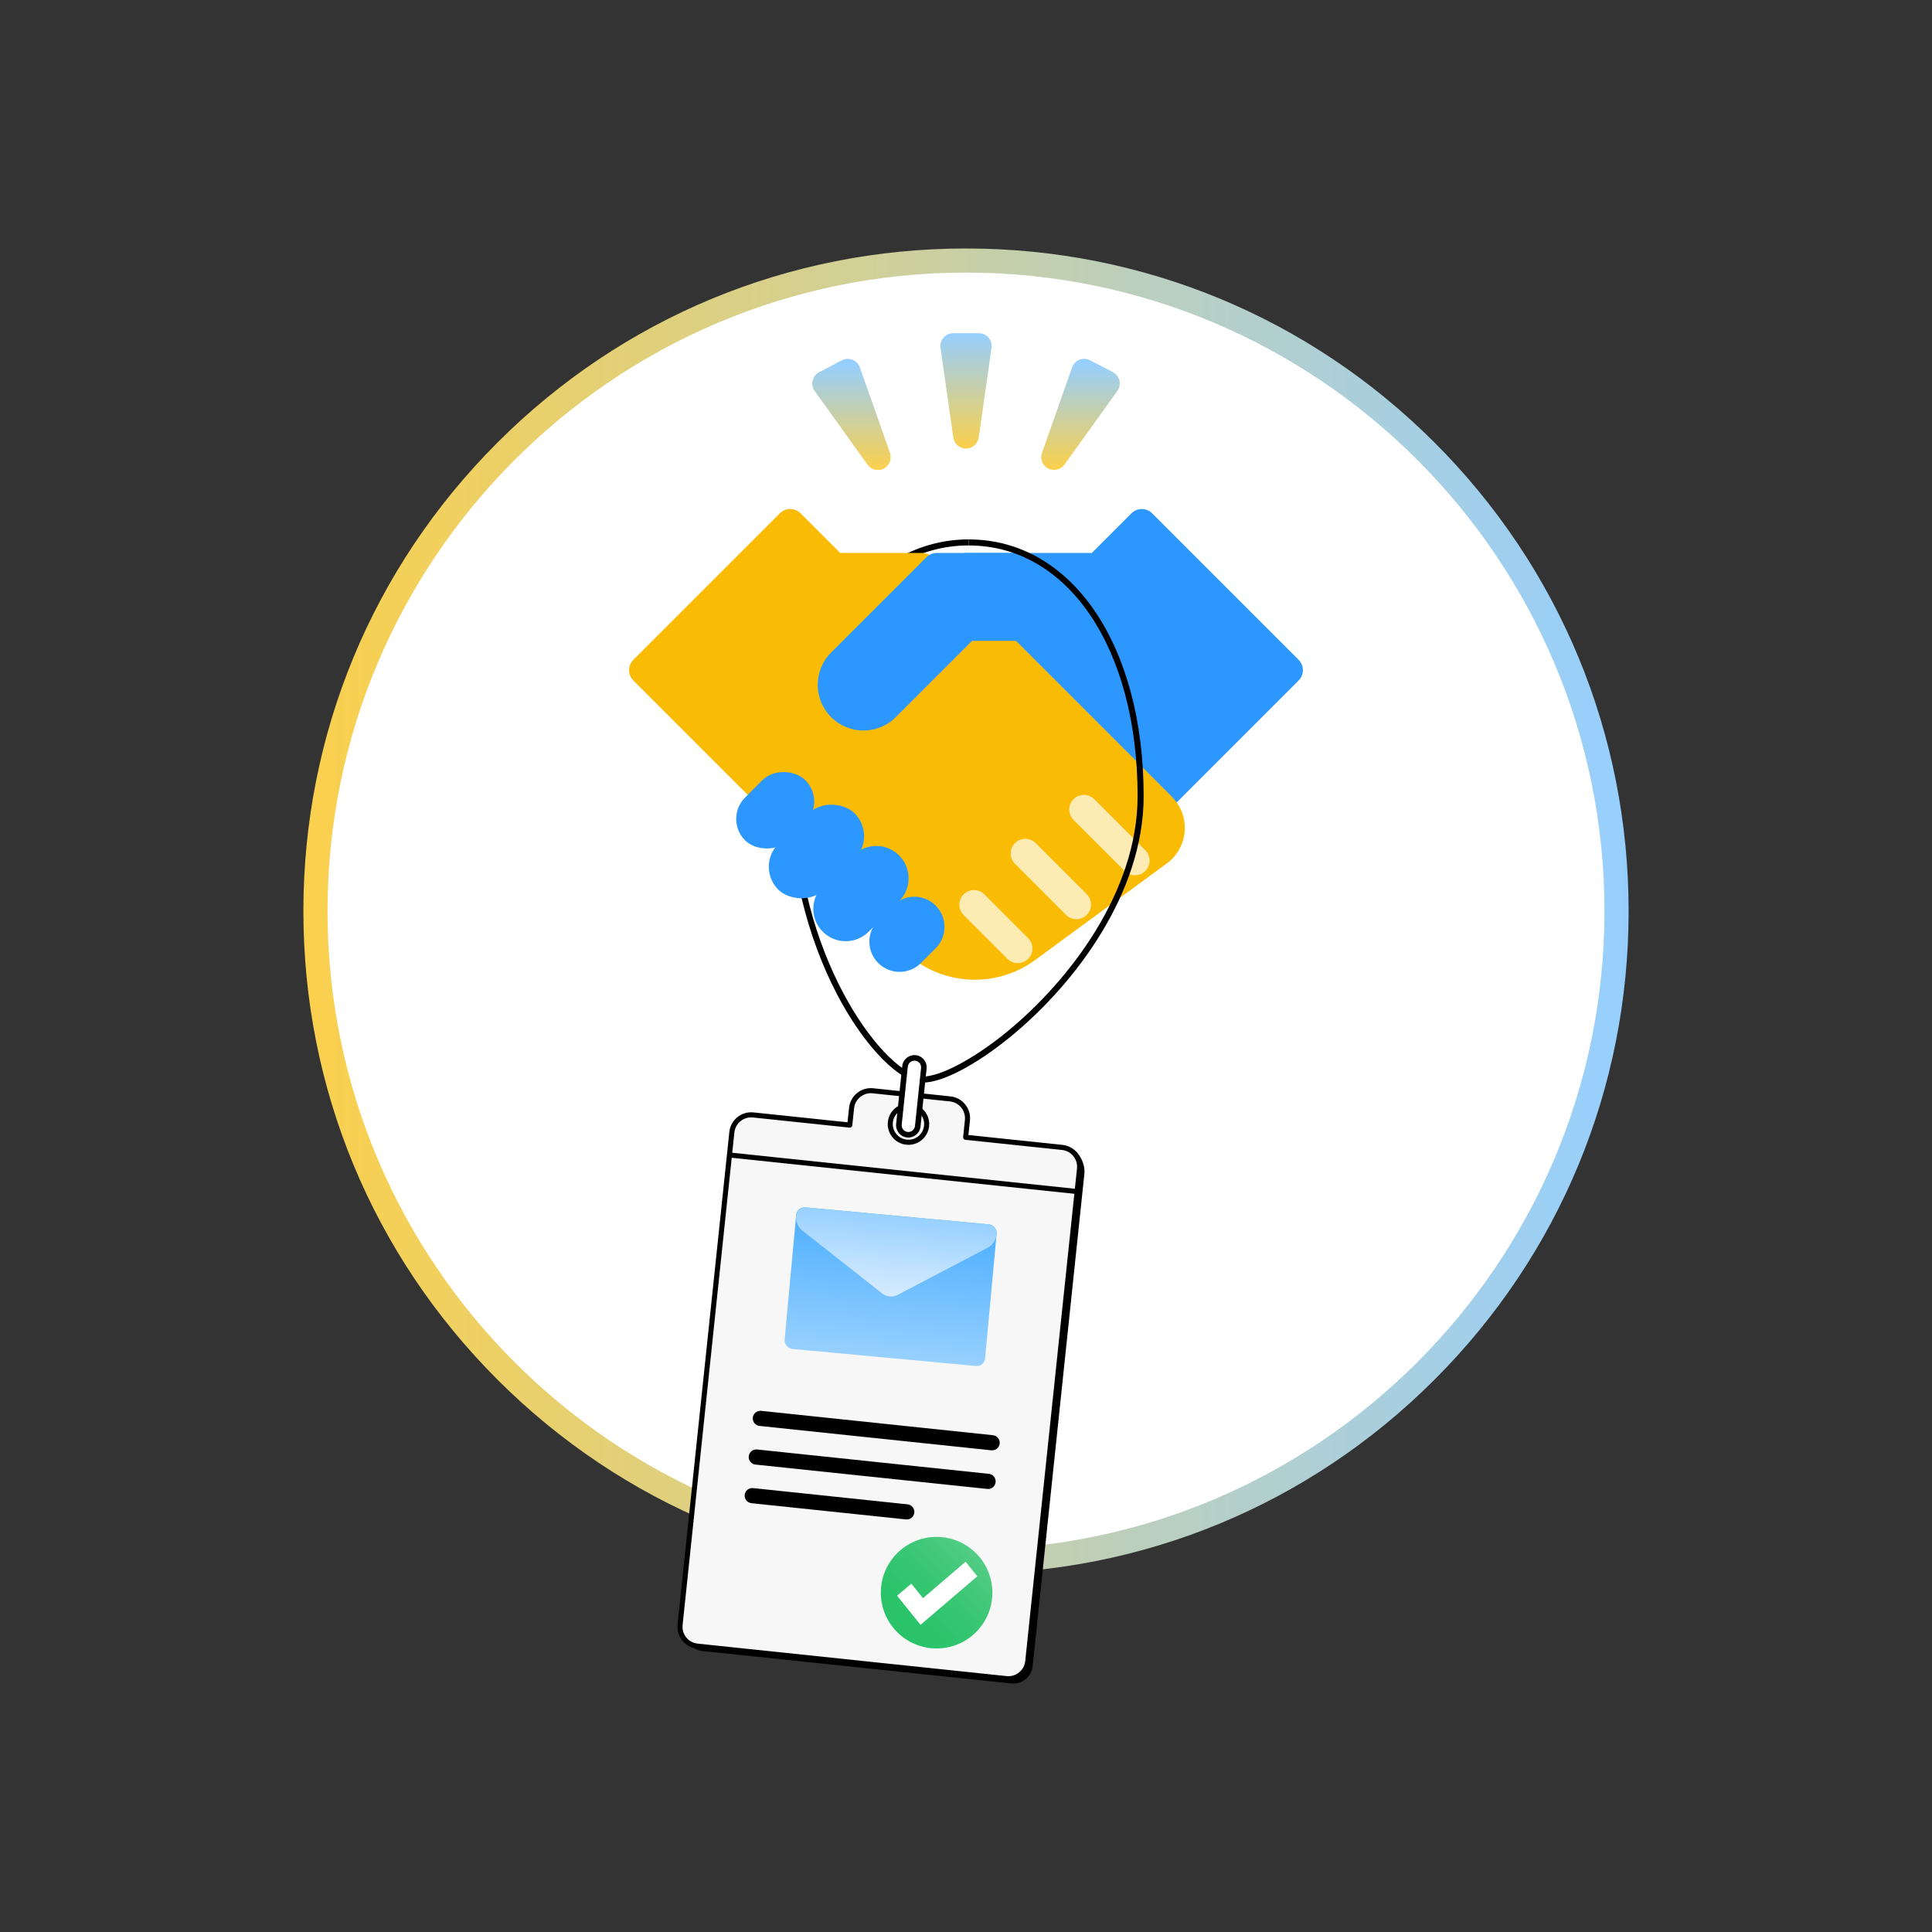 <?xml version="1.0" encoding="UTF-8"?>
<svg xmlns="http://www.w3.org/2000/svg" xmlns:xlink="http://www.w3.org/1999/xlink" id="Livello_4" data-name="Livello 4" viewBox="0 0 640 640">
  <rect x="0" y="0" width="640" height="640" fill="#333333" stroke="none"/>
  <defs>
    <linearGradient id="Sfumatura_senza_nome_29" data-name="Sfumatura senza nome 29" x1="100.5" y1="301.8" x2="539.5" y2="301.8" gradientUnits="userSpaceOnUse">
      <stop offset="0" stop-color="#fbd04c"></stop>
      <stop offset="1" stop-color="#96cfff"></stop>
    </linearGradient>
    <linearGradient id="Sfumatura_senza_nome_20" data-name="Sfumatura senza nome 20" x1="320" y1="148.59" x2="320" y2="110.38" gradientUnits="userSpaceOnUse">
      <stop offset="0" stop-color="#fbd04c"></stop>
      <stop offset="1" stop-color="#96cfff"></stop>
    </linearGradient>
    <linearGradient id="Sfumatura_senza_nome_20-2" data-name="Sfumatura senza nome 20" x1="282.07" y1="155.62" x2="282.07" y2="120.26" xlink:href="#Sfumatura_senza_nome_20"></linearGradient>
    <linearGradient id="Sfumatura_senza_nome_20-3" data-name="Sfumatura senza nome 20" x1="357.93" y1="155.45" x2="357.93" y2="120.07" xlink:href="#Sfumatura_senza_nome_20"></linearGradient>
    <linearGradient id="Sfumatura_senza_nome_62" data-name="Sfumatura senza nome 62" x1="297.19" y1="540.66" x2="323.32" y2="514.52" gradientUnits="userSpaceOnUse">
      <stop offset="0" stop-color="#29c369"></stop>
      <stop offset=".29" stop-color="#2dc46c"></stop>
      <stop offset=".63" stop-color="#3cc775"></stop>
      <stop offset="1" stop-color="#53cc85"></stop>
      <stop offset="1" stop-color="#54cd86"></stop>
    </linearGradient>
    <linearGradient id="Sfumatura_senza_nome_12" data-name="Sfumatura senza nome 12" x1="3541.54" y1="449.58" x2="3541.54" y2="402.49" gradientTransform="translate(-3246.51 852.26) scale(1 -1)" gradientUnits="userSpaceOnUse">
      <stop offset="0" stop-color="#97d0ff"></stop>
      <stop offset="1" stop-color="#4baeff"></stop>
    </linearGradient>
    <linearGradient id="Sfumatura_senza_nome_34" data-name="Sfumatura senza nome 34" x1="3541.54" y1="402.49" x2="3541.54" y2="429.28" gradientTransform="translate(3860.75 328.47) rotate(-174.71) scale(1 -1)" gradientUnits="userSpaceOnUse">
      <stop offset="0" stop-color="#97d0ff"></stop>
      <stop offset=".63" stop-color="#c1e2ff"></stop>
      <stop offset="1" stop-color="#d6ebff"></stop>
    </linearGradient>
  </defs>
  <g>
    <circle cx="320" cy="301.8" r="215.5" fill="#fff" stroke-width="0"></circle>
    <path d="M320,521.31c-58.63,0-113.75-22.83-155.21-64.29-41.46-41.46-64.29-96.58-64.29-155.21s22.83-113.75,64.29-155.21c41.46-41.46,96.58-64.29,155.21-64.29s113.75,22.83,155.21,64.29c41.46,41.46,64.29,96.58,64.29,155.21s-22.83,113.75-64.29,155.21c-41.46,41.46-96.58,64.29-155.21,64.29ZM320,90.3c-116.62,0-211.5,94.88-211.5,211.5s94.88,211.5,211.5,211.5,211.5-94.88,211.5-211.5-94.88-211.5-211.5-211.5Z" fill="url(#Sfumatura_senza_nome_29)" stroke-width="0"></path>
  </g>
  <path d="M304.04,358.46c-7.73-1.55-18.47-13.21-26.73-29.02-10.15-19.43-15.74-42.77-15.74-65.72,0-24.95,6.02-46.4,17.42-62.03,10.83-14.84,25.71-23.01,41.92-23.01v2c-33.22,0-57.34,34.92-57.34,83.04,0,52.64,28.38,90.28,40.87,92.78l-.39,1.96Z" stroke-width="0"></path>
  <path d="M430.19,218.57l-48.53-48.53c-1.9-1.89-4.97-1.89-6.86,0l-13.14,13.14h-41.67c-2.68,0-4.85,2.17-4.85,4.85v43.67c0,1.29.51,2.52,1.42,3.43l48.53,48.53c1.9,1.89,4.97,1.89,6.86,0l58.23-58.23c1.89-1.9,1.89-4.97,0-6.86Z" fill="#2c97ff" stroke-width="0"></path>
  <path d="M388.23,263.95l-79.35-79.35c-.91-.91-2.14-1.42-3.43-1.42h-27.11l-13.14-13.14c-1.9-1.89-4.97-1.89-6.86,0l-48.53,48.53c-1.89,1.9-1.89,4.97,0,6.86l89.1,89.1c11.82,11.94,30.61,13.38,44.11,3.4l43.52-31.92c6.48-4.75,7.89-13.86,3.13-20.35-.44-.6-.92-1.16-1.44-1.68v-.02Z" fill="#fabb05" stroke-width="0"></path>
  <path d="M324.25,110.38h-8.49c-2.34,0-4.24,1.89-4.25,4.24,0,.21.01.41.04.62l4.25,29.71c.34,2.32,2.49,3.93,4.81,3.6,1.86-.27,3.33-1.73,3.6-3.6l4.25-29.71c.34-2.32-1.27-4.47-3.59-4.81-.2-.03-.41-.04-.62-.04Z" fill="url(#Sfumatura_senza_nome_20)" stroke-width="0"></path>
  <path d="M284.85,121.71c-.78-2.21-3.2-3.37-5.42-2.59-.19.07-.37.15-.55.24l-7.53,3.93c-2.08,1.09-2.88,3.66-1.79,5.74.09.17.19.34.31.5l17.5,24.38c1.36,1.91,4.01,2.35,5.92.99,1.54-1.1,2.16-3.09,1.53-4.87l-9.97-28.31Z" fill="url(#Sfumatura_senza_nome_20-2)" stroke-width="0"></path>
  <path d="M370.81,126.06c-.28-1.2-1.07-2.21-2.16-2.78l-7.53-3.93c-2.08-1.08-4.64-.28-5.73,1.8-.09.18-.17.36-.24.55l-9.97,28.31c-.78,2.21.37,4.63,2.58,5.41,1.78.63,3.77,0,4.87-1.53l17.5-24.38c.72-1,.97-2.26.68-3.46Z" fill="url(#Sfumatura_senza_nome_20-3)" stroke-width="0"></path>
  <path d="M339.41,183.18h-29.12c-1.29,0-2.52.51-3.43,1.42l-31.54,31.54c-5.91,5.92-5.91,15.51,0,21.42,5.92,5.92,15.51,5.92,21.42,0l25.27-25.27h17.4c2.68,0,4.85-2.17,4.85-4.85v-19.41c0-2.68-2.17-4.85-4.85-4.85Z" fill="#2c97ff" stroke-width="0"></path>
  <g>
    <rect x="242.69" y="258.36" width="28.23" height="20.09" rx="10.05" ry="10.05" transform="translate(-114.58 260.21) rotate(-45)" fill="#2c97ff" stroke-width="0"></rect>
    <rect x="252.58" y="271.34" width="35.76" height="21.45" rx="10.73" ry="10.73" transform="translate(-120.23 273.86) rotate(-45)" fill="#2c97ff" stroke-width="0"></rect>
    <path d="M297.84,283.37h0c4.19,4.19,4.19,10.98,0,15.17l-10.11,10.11c-4.19,4.19-10.98,4.19-15.17,0h0c-4.19-4.19-4.19-10.98,0-15.17l10.11-10.11c4.19-4.19,10.98-4.19,15.17,0Z" fill="#2c97ff" stroke-width="0"></path>
    <path d="M309.95,299.98h0c3.91,3.91,3.91,10.24,0,14.15l-4.88,4.88c-3.91,3.91-10.24,3.91-14.15,0h0c-3.91-3.91-3.91-10.24,0-14.15l4.88-4.88c3.91-3.91,10.24-3.91,14.15,0Z" fill="#2c97ff" stroke-width="0"></path>
  </g>
  <g>
    <path d="M375.98,289.94c-1.29,0-2.52-.51-3.43-1.42l-16.98-16.98c-1.86-1.93-1.81-5,.12-6.86,1.88-1.82,4.86-1.82,6.74,0l16.98,16.98c1.89,1.9,1.89,4.97,0,6.86-.91.91-2.14,1.42-3.43,1.42Z" fill="#fdebb4" stroke-width="0"></path>
    <path d="M356.57,304.49c-1.29,0-2.52-.51-3.43-1.42l-16.98-16.98c-1.86-1.93-1.81-5,.12-6.86,1.88-1.82,4.86-1.82,6.74,0l16.98,16.98c1.89,1.9,1.89,4.97,0,6.86-.91.91-2.14,1.42-3.43,1.42Z" fill="#fdebb4" stroke-width="0"></path>
    <path d="M337.15,319.05c-1.29,0-2.52-.51-3.43-1.42l-14.56-14.56c-1.86-1.93-1.81-5,.12-6.86,1.88-1.82,4.86-1.82,6.74,0l14.56,14.56c1.89,1.9,1.89,4.97,0,6.86-.91.91-2.14,1.42-3.43,1.42Z" fill="#fdebb4" stroke-width="0"></path>
  </g>
  <path d="M305.72,358.61c-.6,0-1.16-.05-1.68-.15l.39-1.96c5.3,1.06,17.31-5.01,29.2-14.75,20.89-17.13,43.22-46.62,43.22-78.02,0-48.89-23.01-83.04-55.95-83.04v-2c34.12,0,57.95,34.97,57.95,85.04,0,32.1-22.7,62.15-43.95,79.57-11.62,9.53-22.75,15.32-29.18,15.32Z" stroke-width="0"></path>
  <path d="M283.11,374.31l.59-5.64c.37-3.53,3.54-6.1,7.07-5.73l25.59,2.69c3.53.37,4.18,3.26,3.81,6.79l-.58,5.73,33.9,1.87c3.53.37,6.1,5.23,5.73,8.76l-17.15,163.16c-.37,3.53-3.54,6.1-7.07,5.73l-102.37-10.76c-3.53-.37-6.1-3.54-5.73-7.07l17.15-163.16c.37-3.53,3.54-6.1,7.07-5.73l31.99,3.36Z" fill-rule="evenodd" stroke-width="0"></path>
  <path d="M281.5,372.7l.59-5.64c.37-3.53,3.54-6.1,7.07-5.73l25.59,2.69c3.53.37,6.1,3.54,5.73,7.07l-.59,5.65,31.99,3.36c3.53.37,6.1,3.54,5.73,7.07l-17.15,163.16c-.37,3.53-3.54,6.1-7.07,5.73l-102.37-10.76c-3.53-.37-6.1-3.54-5.73-7.07l17.15-163.16c.37-3.53,3.54-6.1,7.07-5.73l31.99,3.36Z" fill="#f7f7f7" fill-rule="evenodd" stroke-width="0"></path>
  <path d="M280.75,371.78l.51-4.81c.42-3.99,4-6.89,7.99-6.47l25.59,2.69c3.99.42,6.89,4,6.47,7.99l-.51,4.81,31.16,3.27c3.99.42,6.89,4,6.47,7.99l-17.15,163.16c-.42,3.99-4,6.89-7.99,6.47l-102.37-10.76c-3.99-.42-6.89-4-6.47-7.99l17.15-163.16c.42-3.99,4-6.89,7.99-6.47l31.16,3.27ZM281.41,373.54l-31.99-3.36c-3.07-.32-5.83,1.91-6.15,4.98l-17.15,163.16c-.32,3.07,1.91,5.83,4.98,6.15l102.37,10.76c3.07.32,5.83-1.91,6.15-4.98l17.15-163.16c.32-3.07-1.91-5.83-4.98-6.15l-31.99-3.36c-.46-.05-.79-.46-.75-.92l.59-5.65c.32-3.07-1.91-5.83-4.98-6.15l-25.59-2.69c-3.07-.32-5.83,1.91-6.15,4.98l-.59,5.65c-.05.46-.46.79-.92.74Z" fill-rule="evenodd" stroke-width="0"></path>
  <path d="M301.66,365.54c3.77.4,6.51,3.78,6.11,7.55-.4,3.77-3.78,6.51-7.55,6.11-3.77-.4-6.51-3.78-6.11-7.55.4-3.77,3.78-6.51,7.55-6.11ZM301.48,367.2c-2.85-.3-5.41,1.77-5.71,4.62-.3,2.85,1.77,5.41,4.62,5.71,2.85.3,5.41-1.77,5.71-4.62.3-2.85-1.77-5.41-4.62-5.71Z" fill-rule="evenodd" stroke-width="0"></path>
  <g>
    <path d="M300.9,375.49c-.09,0-.19,0-.29-.01-.72-.08-1.37-.43-1.83-.99-.46-.56-.67-1.27-.59-1.99l2.02-19.19c.15-1.39,1.3-2.43,2.7-2.43.1,0,.19,0,.29.01.72.08,1.37.43,1.83.99.46.56.67,1.27.59,1.99l-2.02,19.19c-.15,1.39-1.31,2.43-2.7,2.43h0Z" fill="#fff" stroke-width="0"></path>
    <path d="M302.91,351.36c.08,0,.16,0,.24.01.59.06,1.12.35,1.49.81.37.46.54,1.04.48,1.63l-2.02,19.19c-.12,1.13-1.07,1.99-2.2,1.99-.08,0-.16,0-.23-.01-.59-.06-1.12-.35-1.49-.81-.37-.46-.54-1.04-.48-1.63l2.02-19.19c.12-1.13,1.06-1.99,2.2-1.99M302.91,350.36c-1.62,0-3.02,1.23-3.19,2.88l-2.02,19.19c-.19,1.77,1.1,3.35,2.86,3.54.11.01.23.02.34.02,1.62,0,3.02-1.23,3.2-2.88l2.02-19.19c.18-1.77-1.1-3.35-2.86-3.54-.11-.01-.23-.02-.34-.02h0Z" stroke-width="0"></path>
  </g>
  <path d="M306.95,354l-2.02,19.19c-.23,2.23-2.23,3.84-4.46,3.61s-3.84-2.23-3.61-4.46l2.02-19.19c.23-2.22,2.23-3.84,4.46-3.61,2.23.23,3.84,2.23,3.61,4.46ZM305.28,353.82c.14-1.31-.81-2.48-2.12-2.61-1.31-.14-2.48.81-2.62,2.12l-2.02,19.19c-.14,1.31.81,2.48,2.12,2.62s2.48-.81,2.62-2.12l2.02-19.2Z" fill-rule="evenodd" stroke-width="0"></path>
  <path d="M251.62,472.36c-1.38-.14-2.38-1.38-2.24-2.76s1.38-2.38,2.76-2.24l76.78,8.07c1.38.14,2.38,1.38,2.24,2.76-.14,1.38-1.38,2.38-2.76,2.24l-76.78-8.07Z" fill-rule="evenodd" stroke-width="0"></path>
  <path d="M241.56,383.44l.18-1.66,115.17,12.1-.18,1.67-115.17-12.11Z" fill-rule="evenodd" stroke-width="0"></path>
  <path d="M250.27,485.16c-1.38-.14-2.38-1.38-2.24-2.76.14-1.38,1.38-2.38,2.76-2.24l76.78,8.07c1.38.14,2.38,1.38,2.24,2.76-.15,1.38-1.38,2.38-2.76,2.24l-76.78-8.07Z" fill-rule="evenodd" stroke-width="0"></path>
  <path d="M248.93,497.95c-1.38-.14-2.38-1.38-2.24-2.76.15-1.38,1.38-2.38,2.76-2.24l51.19,5.38c1.38.14,2.38,1.38,2.24,2.76-.14,1.38-1.38,2.38-2.76,2.24l-51.19-5.38Z" fill-rule="evenodd" stroke-width="0"></path>
  <circle cx="310.26" cy="527.59" r="18.48" fill="url(#Sfumatura_senza_nome_62)" stroke-width="0"></circle>
  <polygon points="319.87 517.34 305.76 529.41 301.89 524.61 297.17 528.6 304.93 538.23 304.94 538.22 304.96 538.23 323.75 522.16 319.87 517.34" fill="#fff" stroke-width="0"></polygon>
  <g>
    <rect x="261.67" y="402.68" width="66.7" height="47.1" rx="2.78" ry="2.78" transform="translate(549.5 877.84) rotate(-174.71)" fill="url(#Sfumatura_senza_nome_12)" stroke-width="0"></rect>
    <path d="M330.13,408.85c-.18,1.92-1.31,3.61-3.02,4.51l-29.73,15.58c-1.66.87-3.69.68-5.16-.48l-26.37-20.77c-1.51-1.19-2.32-3.07-2.14-4.99h0c.15-1.65,1.62-2.87,3.27-2.72l60.43,5.59c1.65.15,2.87,1.62,2.72,3.27h0Z" fill="url(#Sfumatura_senza_nome_34)" stroke-width="0"></path>
  </g>
</svg>
